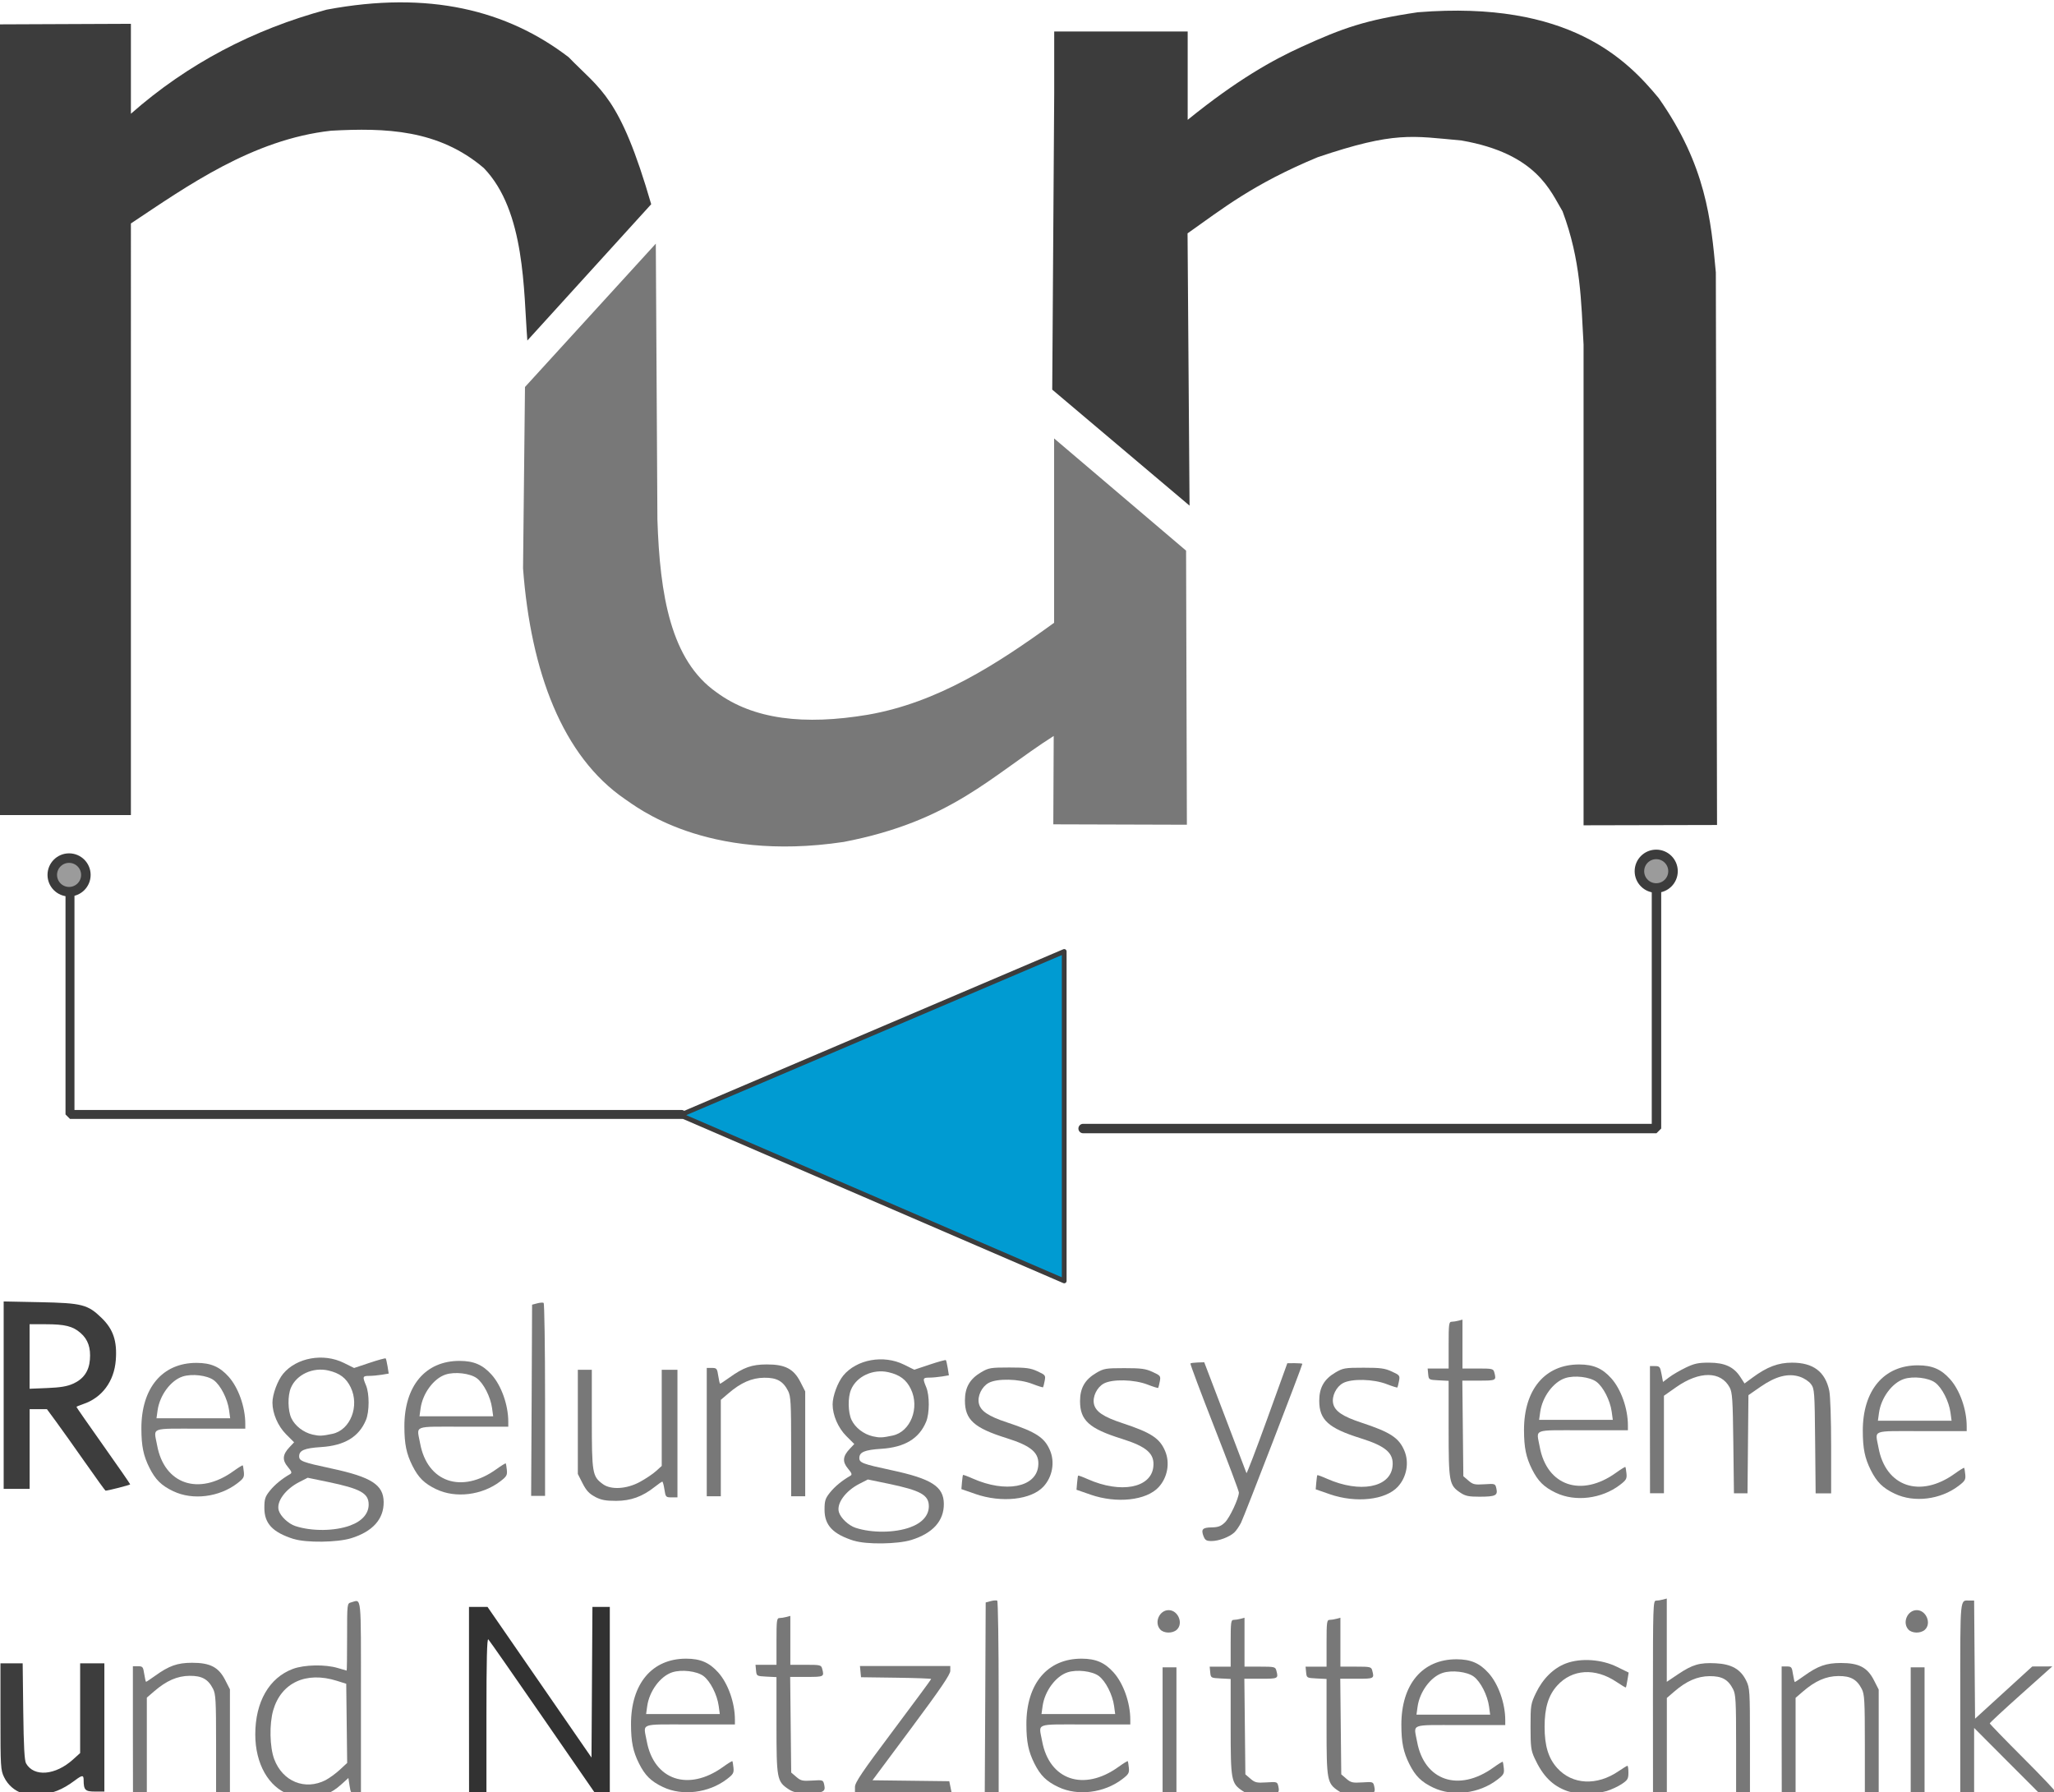 <?xml version="1.0" encoding="UTF-8" standalone="no"?>
<svg xmlns:dc="http://purl.org/dc/elements/1.1/" xmlns:cc="http://creativecommons.org/ns#" xmlns:rdf="http://www.w3.org/1999/02/22-rdf-syntax-ns#" xmlns:svg="http://www.w3.org/2000/svg" xmlns="http://www.w3.org/2000/svg" xmlns:sodipodi="http://sodipodi.sourceforge.net/DTD/sodipodi-0.dtd" xmlns:inkscape="http://www.inkscape.org/namespaces/inkscape" width="2.142cm" height="1.869cm" viewBox="0 0 21.422 18.689" version="1.1" id="svg8" inkscape:version="1.0.1 (3bc2e813f5, 2020-09-07)" sodipodi:docname="run_logo_klein.svg" inkscape:export-filename="C:\Users\juang\Nextcloud\Rueda\F Projects and Funding\Rolls Royce 2020\RR_chair_characteristics\run_logo.png" inkscape:export-xdpi="200" inkscape:export-ydpi="200">
  <defs id="defs2">
    <marker inkscape:stockid="Arrow1Mend" orient="auto" refY="0" refX="0" id="Arrow1Mend-2" style="overflow:visible" inkscape:isstock="true">
      <path id="path1009-7" d="M 0,0 5,-5 -12.5,0 5,5 Z" style="fill:#3c3c3c;fill-opacity:1;fill-rule:evenodd;stroke:#3c3c3c;stroke-width:1pt;stroke-opacity:1" transform="matrix(-0.4,0,0,-0.4,-4,0)" inkscape:connector-curvature="0"></path>
    </marker>
    <marker inkscape:stockid="Arrow1Mstart" orient="auto" refY="0" refX="0" id="Arrow1Mstart-6" style="overflow:visible" inkscape:isstock="true">
      <path id="path1006-8" d="M 0,0 5,-5 -12.5,0 5,5 Z" style="fill:#3c3c3c;fill-opacity:1;fill-rule:evenodd;stroke:#3c3c3c;stroke-width:1pt;stroke-opacity:1" transform="matrix(0.4,0,0,0.4,4,0)" inkscape:connector-curvature="0"></path>
    </marker>
  </defs>
  <g inkscape:groupmode="layer" id="layer2" inkscape:label="Layer 2" transform="matrix(0.054,0,0,0.054,-0.749,13.197)" sodipodi:insensitive="true"></g>
  <g inkscape:label="Layer 1" inkscape:groupmode="layer" id="layer1" transform="translate(-28.191,-269.804)">
    <g id="g171" transform="matrix(0.376,0,0,0.376,17.596,180.07)">
      <path style="fill:#787878;fill-opacity:1;stroke-width:0.048" d="m 31.864,286.62 v -1.754 h 0.141 c 0.131,0 0.144,0.016 0.174,0.216 0.018,0.119 0.041,0.216 0.051,0.216 0.01,0 0.123,-0.075 0.251,-0.167 0.39,-0.28 0.615,-0.359 1.022,-0.361 0.503,-10e-4 0.739,0.121 0.921,0.478 l 0.132,0.259 v 1.433 1.433 h -0.192 -0.192 l -9.6e-5,-1.358 c -4.8e-5,-1.198 -0.01,-1.377 -0.084,-1.522 -0.137,-0.269 -0.31,-0.364 -0.652,-0.361 -0.339,0.003 -0.641,0.135 -0.981,0.429 l -0.204,0.176 v 1.318 1.318 h -0.192 -0.192 z" id="path1075-4-6" inkscape:connector-curvature="0"></path>
      <path style="fill:#787878;fill-opacity:1;stroke-width:0.048" d="m 36.202,288.425 c -0.575,-0.205 -0.943,-0.856 -0.943,-1.667 0,-0.903 0.384,-1.571 1.043,-1.818 0.315,-0.118 0.899,-0.129 1.244,-0.025 0.13,0.039 0.241,0.072 0.248,0.072 0.007,3.6e-4 0.012,-0.419 0.012,-0.931 0,-0.925 7.27e-4,-0.932 0.108,-0.96 0.299,-0.08 0.276,-0.3 0.276,2.637 v 2.667 h -0.141 c -0.131,0 -0.144,-0.016 -0.174,-0.217 l -0.033,-0.217 -0.192,0.174 c -0.289,0.261 -0.534,0.354 -0.926,0.353 -0.185,-5.4e-4 -0.42,-0.031 -0.522,-0.067 z m 1.012,-0.403 c 0.101,-0.052 0.276,-0.18 0.389,-0.284 l 0.205,-0.19 -0.013,-1.098 -0.013,-1.098 -0.264,-0.083 c -0.85,-0.266 -1.539,0.053 -1.761,0.816 -0.111,0.382 -0.098,1.023 0.027,1.357 0.233,0.623 0.856,0.876 1.43,0.581 z" id="path916-7" inkscape:connector-curvature="0"></path>
      <path style="fill:#787878;fill-opacity:1;stroke-width:0.048" d="m 46.569,288.218 c -0.336,-0.161 -0.499,-0.322 -0.667,-0.657 -0.165,-0.331 -0.22,-0.597 -0.221,-1.083 -0.003,-1.128 0.584,-1.825 1.533,-1.822 0.392,0.001 0.638,0.107 0.884,0.38 0.274,0.304 0.465,0.843 0.465,1.31 v 0.135 h -1.249 c -1.421,0 -1.291,-0.05 -1.197,0.46 0.198,1.083 1.155,1.409 2.115,0.719 0.135,-0.097 0.252,-0.169 0.26,-0.161 0.008,0.008 0.022,0.09 0.031,0.181 0.015,0.147 -0.007,0.184 -0.186,0.32 -0.501,0.382 -1.235,0.472 -1.768,0.217 z m 1.544,-2.253 c -0.043,-0.312 -0.235,-0.689 -0.424,-0.829 -0.184,-0.136 -0.609,-0.186 -0.866,-0.101 -0.331,0.109 -0.636,0.524 -0.693,0.941 l -0.03,0.216 h 1.022 1.022 z" id="path929-2-7" inkscape:connector-curvature="0"></path>
      <path style="fill:#787878;fill-opacity:1;stroke-width:0.048" d="m 50.047,288.274 c -0.317,-0.212 -0.331,-0.287 -0.331,-1.775 l -7.4e-5,-1.331 -0.276,-0.014 c -0.273,-0.014 -0.276,-0.016 -0.291,-0.171 l -0.015,-0.156 h 0.291 0.291 v -0.649 c 0,-0.586 0.008,-0.649 0.084,-0.649 0.046,-3.6e-4 0.133,-0.014 0.192,-0.03 l 0.108,-0.029 v 0.678 0.678 h 0.427 c 0.402,0 0.429,0.006 0.456,0.108 0.06,0.225 0.054,0.228 -0.428,0.228 h -0.459 l 0.014,1.326 0.014,1.326 0.141,0.121 c 0.125,0.108 0.174,0.119 0.443,0.102 0.301,-0.019 0.302,-0.018 0.333,0.121 0.042,0.19 -0.026,0.223 -0.465,0.224 -0.301,5.5e-4 -0.394,-0.019 -0.529,-0.108 z" id="path1079-8-7" inkscape:connector-curvature="0"></path>
      <path style="fill:#787878;fill-opacity:1;stroke-width:0.048" d="m 51.893,288.214 c 0,-0.123 0.199,-0.418 1.057,-1.561 0.581,-0.775 1.057,-1.42 1.057,-1.433 0,-0.013 -0.438,-0.029 -0.973,-0.036 l -0.973,-0.013 -0.015,-0.156 -0.015,-0.156 h 1.253 1.253 v 0.135 c 0,0.101 -0.273,0.502 -1.079,1.585 l -1.079,1.45 1.065,0.013 1.065,0.013 0.032,0.156 0.032,0.156 h -1.34 -1.34 z" id="path1085-4" inkscape:connector-curvature="0"></path>
      <path style="fill:#787878;fill-opacity:1;stroke-width:0.048" d="m 55.507,285.749 0.012,-2.652 0.14,-0.037 c 0.077,-0.021 0.158,-0.026 0.18,-0.013 0.022,0.014 0.04,1.224 0.04,2.689 v 2.664 h -0.193 -0.193 z" id="path1071-3" inkscape:connector-curvature="0"></path>
      <path style="fill:#787878;fill-opacity:1;stroke-width:0.048" d="m 57.536,288.218 c -0.336,-0.161 -0.499,-0.322 -0.667,-0.657 -0.165,-0.331 -0.22,-0.597 -0.221,-1.083 -0.003,-1.128 0.584,-1.825 1.533,-1.822 0.392,0.001 0.638,0.107 0.884,0.38 0.274,0.304 0.465,0.843 0.465,1.31 v 0.135 H 58.281 c -1.421,0 -1.291,-0.05 -1.197,0.46 0.198,1.083 1.155,1.409 2.115,0.719 0.135,-0.097 0.252,-0.169 0.26,-0.161 0.008,0.008 0.022,0.09 0.031,0.181 0.015,0.147 -0.007,0.184 -0.186,0.32 -0.501,0.382 -1.235,0.472 -1.768,0.217 z m 1.544,-2.253 c -0.043,-0.312 -0.235,-0.689 -0.424,-0.829 -0.184,-0.136 -0.609,-0.186 -0.866,-0.101 -0.331,0.109 -0.636,0.524 -0.693,0.941 l -0.03,0.216 h 1.022 1.022 z" id="path929-2-9-6-0" inkscape:connector-curvature="0"></path>
      <path style="fill:#787878;fill-opacity:1;stroke-width:0.048" d="m 60.426,286.65 v -1.754 h 0.192 0.192 v 1.754 1.754 H 60.619 60.426 Z m -0.065,-2.803 c -0.175,-0.193 -0.026,-0.537 0.233,-0.537 0.263,0 0.416,0.372 0.224,0.545 -0.117,0.106 -0.358,0.101 -0.457,-0.008 z" id="path1067-5" inkscape:connector-curvature="0"></path>
      <path style="fill:#787878;fill-opacity:1;stroke-width:0.048" d="m 62.645,288.325 c -0.317,-0.212 -0.331,-0.287 -0.331,-1.775 l -7.4e-5,-1.331 -0.276,-0.014 c -0.273,-0.014 -0.276,-0.016 -0.291,-0.171 l -0.015,-0.156 h 0.291 0.291 v -0.649 c 0,-0.586 0.008,-0.649 0.084,-0.649 0.046,-3.6e-4 0.133,-0.014 0.192,-0.03 l 0.108,-0.029 v 0.678 0.678 h 0.427 c 0.402,0 0.429,0.006 0.456,0.108 0.06,0.225 0.054,0.228 -0.428,0.228 h -0.459 l 0.014,1.326 0.014,1.326 0.141,0.121 c 0.125,0.108 0.174,0.119 0.443,0.102 0.301,-0.019 0.302,-0.018 0.333,0.121 0.042,0.19 -0.026,0.223 -0.465,0.224 -0.301,5.4e-4 -0.394,-0.019 -0.529,-0.108 z" id="path1079-8-4" inkscape:connector-curvature="0"></path>
      <path style="fill:#787878;fill-opacity:1;stroke-width:0.048" d="m 65.305,288.325 c -0.317,-0.212 -0.331,-0.287 -0.331,-1.775 l -7.5e-5,-1.331 -0.276,-0.014 c -0.273,-0.014 -0.276,-0.016 -0.291,-0.171 l -0.015,-0.156 h 0.291 0.291 v -0.649 c 0,-0.586 0.008,-0.649 0.084,-0.649 0.046,-3.6e-4 0.133,-0.014 0.192,-0.03 l 0.108,-0.029 v 0.678 0.678 h 0.427 c 0.402,0 0.429,0.006 0.456,0.108 0.06,0.225 0.054,0.228 -0.428,0.228 h -0.459 l 0.014,1.326 0.014,1.326 0.141,0.121 c 0.125,0.108 0.174,0.119 0.443,0.102 0.301,-0.019 0.302,-0.018 0.333,0.121 0.042,0.19 -0.026,0.223 -0.465,0.224 -0.301,5.4e-4 -0.394,-0.019 -0.529,-0.108 z" id="path1079-8-42" inkscape:connector-curvature="0"></path>
      <path style="fill:#787878;fill-opacity:1;stroke-width:0.048" d="m 67.937,288.235 c -0.336,-0.161 -0.499,-0.322 -0.667,-0.657 -0.165,-0.331 -0.22,-0.597 -0.221,-1.083 -0.003,-1.128 0.584,-1.825 1.533,-1.822 0.392,10e-4 0.638,0.107 0.884,0.38 0.274,0.304 0.465,0.843 0.465,1.31 v 0.135 h -1.249 c -1.421,0 -1.291,-0.05 -1.197,0.46 0.198,1.083 1.155,1.409 2.115,0.719 0.135,-0.097 0.252,-0.169 0.26,-0.161 0.008,0.008 0.022,0.09 0.031,0.181 0.015,0.147 -0.007,0.184 -0.186,0.32 -0.501,0.382 -1.235,0.472 -1.768,0.217 z m 1.544,-2.253 c -0.043,-0.312 -0.235,-0.689 -0.424,-0.829 -0.184,-0.136 -0.609,-0.186 -0.866,-0.101 -0.331,0.109 -0.636,0.524 -0.693,0.941 l -0.03,0.216 h 1.022 1.022 z" id="path929-2-9-6-3" inkscape:connector-curvature="0"></path>
      <path style="fill:#787878;fill-opacity:1;stroke-width:0.048" d="m 71.65,288.328 c -0.411,-0.147 -0.679,-0.417 -0.908,-0.916 -0.097,-0.211 -0.11,-0.315 -0.11,-0.865 0,-0.6 0.006,-0.637 0.149,-0.937 0.19,-0.397 0.488,-0.692 0.833,-0.822 0.411,-0.155 0.987,-0.116 1.418,0.096 l 0.322,0.158 -0.033,0.2 c -0.018,0.11 -0.038,0.206 -0.045,0.213 -0.006,0.007 -0.124,-0.062 -0.261,-0.155 -0.589,-0.396 -1.23,-0.356 -1.644,0.103 -0.244,0.271 -0.349,0.615 -0.349,1.143 0,0.529 0.105,0.872 0.349,1.143 0.421,0.467 1.104,0.5 1.709,0.084 0.117,-0.08 0.225,-0.146 0.24,-0.146 0.015,0 0.027,0.086 0.027,0.192 0,0.169 -0.022,0.206 -0.188,0.316 -0.103,0.068 -0.29,0.155 -0.416,0.193 -0.285,0.086 -0.851,0.086 -1.093,-5.4e-4 z" id="path903-3" inkscape:connector-curvature="0"></path>
      <path style="fill:#787878;fill-opacity:1;stroke-width:0.048" d="m 74.027,285.715 c 0,-2.508 0.005,-2.667 0.084,-2.668 0.046,-3.6e-4 0.133,-0.014 0.192,-0.03 l 0.108,-0.029 v 1.155 1.155 l 0.314,-0.211 c 0.4,-0.268 0.596,-0.325 1.041,-0.303 0.444,0.022 0.695,0.166 0.85,0.486 0.097,0.2 0.102,0.281 0.102,1.661 v 1.451 h -0.192 -0.192 l -7.8e-5,-1.358 c -6.7e-5,-1.198 -0.01,-1.377 -0.084,-1.522 -0.137,-0.269 -0.31,-0.364 -0.652,-0.361 -0.339,0.003 -0.641,0.135 -0.981,0.429 l -0.204,0.176 v 1.318 1.318 h -0.192 -0.192 z" id="path955-4" inkscape:connector-curvature="0"></path>
      <path style="fill:#787878;fill-opacity:1;stroke-width:0.048" d="m 77.597,286.626 v -1.754 h 0.141 c 0.131,0 0.144,0.016 0.174,0.216 0.018,0.119 0.041,0.216 0.051,0.216 0.01,0 0.123,-0.075 0.251,-0.167 0.39,-0.28 0.615,-0.359 1.022,-0.361 0.503,-10e-4 0.739,0.121 0.921,0.478 l 0.132,0.259 v 1.433 1.433 h -0.192 -0.192 l -7.6e-5,-1.358 c -6.8e-5,-1.198 -0.01,-1.377 -0.084,-1.522 -0.137,-0.269 -0.31,-0.364 -0.652,-0.361 -0.339,0.003 -0.641,0.135 -0.981,0.429 l -0.204,0.176 v 1.318 1.318 h -0.192 -0.192 z" id="path1075-8" inkscape:connector-curvature="0"></path>
      <path style="fill:#787878;fill-opacity:1;stroke-width:0.048" d="m 81.177,286.65 v -1.754 h 0.192 0.192 v 1.754 1.754 h -0.192 -0.192 z m -0.065,-2.803 c -0.175,-0.193 -0.026,-0.537 0.233,-0.537 0.263,0 0.416,0.372 0.224,0.545 -0.117,0.106 -0.358,0.101 -0.457,-0.008 z" id="path1067-4" inkscape:connector-curvature="0"></path>
      <path style="fill:#787878;fill-opacity:1;stroke-width:0.048" d="m 83.861,287.505 -0.925,-0.928 v 0.901 0.901 h -0.192 -0.192 v -2.638 c 0,-2.88 -0.018,-2.696 0.268,-2.696 h 0.116 l 0.013,1.638 0.013,1.638 0.793,-0.724 0.793,-0.724 0.278,-10e-4 0.278,-0.001 -0.867,0.775 c -0.477,0.426 -0.867,0.788 -0.867,0.805 0,0.016 0.415,0.445 0.923,0.953 0.508,0.508 0.912,0.934 0.899,0.947 -0.013,0.013 -0.109,0.037 -0.214,0.053 l -0.19,0.029 z" id="path1069-8" inkscape:connector-curvature="0"></path>
      <path style="fill:#323232;fill-opacity:1;stroke-width:0.048" d="m 41.187,285.824 v -2.603 h 0.257 0.257 l 1.442,2.089 1.442,2.089 0.013,-2.089 0.013,-2.089 h 0.241 0.241 v 2.606 2.606 l -0.199,-0.015 -0.199,-0.015 -1.46,-2.115 c -0.803,-1.163 -1.483,-2.139 -1.512,-2.167 -0.037,-0.037 -0.052,0.575 -0.052,2.127 v 2.179 h -0.241 -0.241 z" id="path1002" inkscape:connector-curvature="0"></path>
      <path style="fill:#323232;fill-opacity:0.942;stroke-width:0.048" d="m 28.805,288.393 c -0.223,-0.072 -0.41,-0.236 -0.514,-0.451 -0.095,-0.196 -0.1,-0.285 -0.1,-1.682 v -1.475 h 0.308 0.308 l 0.016,1.334 c 0.012,0.973 0.033,1.363 0.078,1.442 0.218,0.382 0.813,0.333 1.302,-0.108 l 0.198,-0.179 v -1.244 -1.244 h 0.336 0.336 v 1.778 1.778 H 30.815 c -0.275,0 -0.316,-0.041 -0.317,-0.324 -9.09e-4,-0.139 -0.041,-0.136 -0.244,0.016 -0.345,0.259 -0.631,0.371 -0.982,0.387 -0.185,0.008 -0.395,-0.004 -0.467,-0.027 z" id="path1049-8" inkscape:connector-curvature="0"></path>
      <path style="fill:#323232;fill-opacity:0.942;stroke-width:0.048" d="m 30.539,279.213 c -0.301,-0.43 -0.663,-0.938 -0.803,-1.129 l -0.256,-0.348 h -0.24 -0.24 v 1.105 1.105 h -0.36 -0.36 v -2.599 -2.599 l 0.997,0.02 c 1.181,0.024 1.335,0.063 1.723,0.441 0.32,0.312 0.43,0.639 0.39,1.166 -0.045,0.592 -0.384,1.047 -0.909,1.221 -0.1,0.033 -0.182,0.068 -0.182,0.078 0,0.01 0.335,0.492 0.745,1.071 0.41,0.579 0.745,1.063 0.745,1.076 0,0.018 -0.614,0.175 -0.684,0.175 -0.009,0 -0.263,-0.351 -0.564,-0.781 z m -0.333,-2.183 c 0.289,-0.131 0.44,-0.346 0.466,-0.667 0.027,-0.328 -0.053,-0.56 -0.256,-0.738 -0.216,-0.19 -0.434,-0.245 -0.972,-0.245 l -0.445,-3.7e-4 v 0.895 0.895 l 0.493,-0.02 c 0.363,-0.015 0.551,-0.046 0.713,-0.12 z" id="path1023-3" inkscape:connector-curvature="0"></path>
      <g id="g999" transform="matrix(0.058,0,0,0.058,2.198,229.515)">
        <g id="g1012" transform="matrix(1.292,0,0,1.292,-187.707,-86.953)">
          <g style="display:inline" id="g990-7" transform="translate(816.471,491.478)">
            <g transform="translate(80.729,-0.472)" id="g980-9">
              <path style="fill:#3c3c3c;fill-opacity:1;stroke:none;stroke-width:1.764;stroke-linecap:butt;stroke-linejoin:miter;stroke-miterlimit:4;stroke-dasharray:none;stroke-opacity:0.995" d="M -406.588,-292.77 V -0.116 h 49.822 V -219.083 c 20.799,-13.835 44.962,-31.086 74.106,-34.331 20.063,-1.099 39.759,-0.489 56.521,13.816 15.44,15.961 14.691,45.693 16.119,63.848 l 45.845,-50.45 c -11.604,-40.087 -18.742,-42.219 -30.563,-54.428 -22.769,-17.425 -51.765,-24.704 -89.597,-17.584 -27.166,7.345 -51.405,20.009 -72.431,38.518 v -33.285 z" id="path966-3" inkscape:connector-curvature="0" sodipodi:nodetypes="ccccccccccccc"></path>
              <g id="g974-51" style="fill:#787878;fill-opacity:1;stroke:none;stroke-width:1.764;stroke-miterlimit:4;stroke-dasharray:none;stroke-opacity:0.995" transform="translate(-0.529)">
                <path sodipodi:nodetypes="ccccccccccccccc" inkscape:connector-curvature="0" id="path970-2" d="M -14.506,-139.514 34.342,-97.984 34.638,3.468 -14.802,3.32 -14.654,-29.393 C -38.015,-14.466 -52.594,2.164 -92.367,9.833 -143.729,17.544 -169.493,-3.488 -173.336,-6.006 -196.514,-21.857 -208.217,-53.142 -211.082,-91.415 l 0.719,-67.137 48.425,-53.058 0.592,102.137 c 0.908,27.908 4.927,52.111 21.908,63.946 13.667,10.087 32.483,12.217 55.953,8.289 25.926,-4.504 47.723,-18.645 68.979,-34.046 v -68.23" style="fill:#787878;fill-opacity:1;stroke:none;stroke-width:1.764;stroke-linecap:butt;stroke-linejoin:miter;stroke-miterlimit:4;stroke-dasharray:none;stroke-opacity:0.995"></path>
              </g>
            </g>
            <path sodipodi:nodetypes="cccccccscccccccccc" inkscape:connector-curvature="0" id="path982-5" d="m 115.087,-215.89 0.74,100.782 -50.83,-42.941 0.734,-109.744 v -22.818 h 49.404 v 32.709 c 18.296,-14.847 31.554,-22.185 42.037,-26.968 15.414,-7.032 23.744,-10.003 43.164,-12.859 56.119,-4.514 77.522,17.726 89.154,31.782 17.551,24.986 19.358,45.189 21.143,64.513 L 311.077,3.096 261.672,3.207 V -174.73 c -0.903,-15.91 -0.959,-31.086 -7.77,-49.312 -4.474,-7.366 -9.429,-21.368 -37.434,-26.224 -18.183,-1.631 -24.573,-3.505 -53.216,6.196 -23.981,9.973 -35.144,19.009 -48.166,28.18 z" style="fill:#3c3c3c;fill-opacity:1;stroke:none;stroke-width:1.764;stroke-linecap:butt;stroke-linejoin:miter;stroke-miterlimit:4;stroke-dasharray:none;stroke-opacity:1"></path>
          </g>
          <path style="display:inline;fill:#009bd2;fill-opacity:1;stroke:#3c3c3c;stroke-width:1.764;stroke-linecap:round;stroke-linejoin:round;stroke-miterlimit:4;stroke-dasharray:none;stroke-opacity:1" d="m 885.904,541.379 -142.149,60.582 142.149,61.359 z" id="path996-5" inkscape:connector-curvature="0" sodipodi:nodetypes="cccc"></path>
          <path style="display:inline;fill:none;stroke:#3c3c3c;stroke-width:3.494;stroke-linecap:round;stroke-linejoin:bevel;stroke-miterlimit:4;stroke-dasharray:none;stroke-opacity:1;marker-start:url(#Arrow1Mstart-6);paint-order:normal" d="M 892.903,606.924 H 1105.132 V 508.006" id="path998-7" inkscape:connector-curvature="0"></path>
          <circle style="display:inline;fill:#9b9b9b;fill-opacity:1;stroke:#3c3c3c;stroke-width:3.528;stroke-linecap:round;stroke-linejoin:bevel;stroke-miterlimit:4;stroke-dasharray:none;stroke-dashoffset:0;stroke-opacity:1;paint-order:normal" id="path1494-61" cx="1105.036" cy="511.675" r="6.217"></circle>
          <path style="display:inline;fill:none;stroke:#3c3c3c;stroke-width:3.314;stroke-linecap:round;stroke-linejoin:bevel;stroke-miterlimit:4;stroke-dasharray:none;stroke-opacity:1;marker-end:url(#Arrow1Mend-2);paint-order:normal" d="M 744.251,601.707 H 517.889 v -81.866" id="path998-9-0" inkscape:connector-curvature="0"></path>
          <circle style="display:inline;fill:#9b9b9b;fill-opacity:1;stroke:#3c3c3c;stroke-width:3.528;stroke-linecap:round;stroke-linejoin:bevel;stroke-miterlimit:4;stroke-dasharray:none;stroke-dashoffset:0;stroke-opacity:1;paint-order:normal" id="path1494-6-2" cx="-517.551" cy="513.045" r="6.217" transform="scale(-1,1)"></circle>
        </g>
      </g>
      <path style="opacity:0.97;fill:#787878;fill-opacity:1;stroke-width:0.048" d="m 32.988,280.014 c -0.336,-0.161 -0.499,-0.322 -0.667,-0.657 -0.165,-0.331 -0.22,-0.597 -0.221,-1.083 -0.003,-1.128 0.584,-1.825 1.533,-1.822 0.392,0.001 0.638,0.107 0.884,0.38 0.274,0.304 0.465,0.843 0.465,1.31 v 0.135 H 33.733 c -1.421,0 -1.291,-0.05 -1.197,0.46 0.198,1.083 1.155,1.409 2.115,0.719 0.135,-0.097 0.252,-0.169 0.26,-0.161 0.008,0.008 0.022,0.09 0.031,0.181 0.015,0.147 -0.007,0.184 -0.186,0.32 -0.501,0.382 -1.235,0.472 -1.768,0.217 z m 1.544,-2.253 c -0.043,-0.312 -0.235,-0.689 -0.424,-0.829 -0.184,-0.136 -0.609,-0.186 -0.866,-0.101 -0.331,0.109 -0.636,0.524 -0.693,0.941 l -0.03,0.216 h 1.022 1.022 z" id="path929-2-7-1" inkscape:connector-curvature="0"></path>
      <path style="opacity:0.97;fill:#787878;fill-opacity:1;stroke-width:0.048" d="m 40.283,279.959 c -0.336,-0.161 -0.499,-0.322 -0.667,-0.657 -0.165,-0.331 -0.22,-0.597 -0.221,-1.083 -0.003,-1.128 0.584,-1.825 1.533,-1.822 0.392,0.001 0.638,0.107 0.884,0.38 0.274,0.304 0.465,0.843 0.465,1.31 v 0.135 h -1.249 c -1.421,0 -1.291,-0.05 -1.197,0.46 0.198,1.083 1.155,1.409 2.115,0.719 0.135,-0.097 0.252,-0.169 0.26,-0.161 0.008,0.008 0.022,0.09 0.031,0.181 0.015,0.147 -0.007,0.184 -0.186,0.32 -0.501,0.382 -1.235,0.472 -1.768,0.217 z m 1.544,-2.253 c -0.043,-0.312 -0.235,-0.689 -0.424,-0.829 -0.184,-0.136 -0.609,-0.186 -0.866,-0.101 -0.331,0.109 -0.636,0.524 -0.693,0.941 l -0.03,0.216 h 1.022 1.022 z" id="path929-2-7-1-8" inkscape:connector-curvature="0"></path>
      <path style="opacity:0.97;fill:#787878;fill-opacity:1;stroke-width:0.048" d="m 71.339,280.058 c -0.336,-0.161 -0.499,-0.322 -0.667,-0.657 -0.165,-0.331 -0.22,-0.597 -0.221,-1.083 -0.003,-1.128 0.584,-1.825 1.533,-1.822 0.392,0.001 0.638,0.107 0.884,0.38 0.274,0.304 0.465,0.843 0.465,1.31 v 0.135 h -1.249 c -1.421,0 -1.291,-0.05 -1.197,0.46 0.198,1.083 1.155,1.409 2.115,0.719 0.135,-0.097 0.252,-0.169 0.26,-0.161 0.008,0.008 0.022,0.09 0.031,0.181 0.015,0.147 -0.007,0.184 -0.186,0.32 -0.501,0.382 -1.235,0.472 -1.768,0.217 z m 1.544,-2.253 c -0.043,-0.312 -0.235,-0.689 -0.424,-0.829 -0.184,-0.136 -0.609,-0.186 -0.866,-0.101 -0.331,0.109 -0.636,0.524 -0.693,0.941 l -0.03,0.216 h 1.022 1.022 z" id="path929-2-7-1-81" inkscape:connector-curvature="0"></path>
      <path style="opacity:0.97;fill:#787878;fill-opacity:1;stroke-width:0.048" d="m 80.736,280.082 c -0.336,-0.161 -0.499,-0.322 -0.667,-0.657 -0.165,-0.331 -0.22,-0.597 -0.221,-1.083 -0.003,-1.128 0.584,-1.825 1.533,-1.822 0.392,10e-4 0.638,0.107 0.884,0.38 0.274,0.304 0.465,0.843 0.465,1.31 v 0.135 h -1.249 c -1.421,0 -1.291,-0.05 -1.197,0.46 0.198,1.083 1.155,1.409 2.115,0.719 0.135,-0.097 0.252,-0.169 0.26,-0.161 0.008,0.008 0.022,0.09 0.031,0.181 0.015,0.147 -0.007,0.184 -0.186,0.32 -0.501,0.382 -1.235,0.472 -1.768,0.217 z m 1.544,-2.253 c -0.043,-0.312 -0.235,-0.689 -0.424,-0.829 -0.184,-0.136 -0.609,-0.186 -0.866,-0.101 -0.331,0.109 -0.636,0.524 -0.693,0.941 l -0.03,0.216 h 1.022 1.022 z" id="path929-2-7-1-5" inkscape:connector-curvature="0"></path>
      <path style="fill:#787878;fill-opacity:1;stroke-width:0.048" d="m 68.691,280.056 c -0.317,-0.212 -0.331,-0.287 -0.331,-1.775 l -7.4e-5,-1.331 -0.276,-0.014 c -0.273,-0.014 -0.276,-0.016 -0.291,-0.171 l -0.015,-0.156 h 0.291 0.291 v -0.649 c 0,-0.586 0.008,-0.649 0.084,-0.649 0.046,-3.6e-4 0.133,-0.014 0.192,-0.03 l 0.108,-0.029 v 0.678 0.678 h 0.427 c 0.402,0 0.429,0.006 0.456,0.108 0.06,0.225 0.054,0.228 -0.428,0.228 h -0.459 l 0.014,1.326 0.014,1.326 0.141,0.121 c 0.125,0.108 0.174,0.119 0.443,0.102 0.301,-0.019 0.302,-0.018 0.333,0.121 0.042,0.19 -0.026,0.223 -0.465,0.224 -0.301,5.3e-4 -0.394,-0.019 -0.529,-0.108 z" id="path1079-8-4-1" inkscape:connector-curvature="0"></path>
      <path style="fill:#787878;fill-opacity:1;stroke-width:0.048" d="m 42.925,277.49 0.012,-2.652 0.14,-0.037 c 0.077,-0.021 0.158,-0.026 0.18,-0.013 0.022,0.014 0.04,1.224 0.04,2.689 v 2.664 h -0.193 -0.193 z" id="path1071-3-2" inkscape:connector-curvature="0"></path>
      <path style="fill:#787878;fill-opacity:1;stroke-width:0.049" d="m 36.327,281.338 c -0.585,-0.185 -0.816,-0.429 -0.816,-0.861 0,-0.249 0.021,-0.315 0.153,-0.479 0.135,-0.168 0.338,-0.334 0.561,-0.461 0.057,-0.033 0.045,-0.07 -0.065,-0.202 -0.159,-0.189 -0.145,-0.342 0.052,-0.549 l 0.124,-0.131 -0.223,-0.223 c -0.225,-0.225 -0.378,-0.579 -0.378,-0.876 0,-0.231 0.141,-0.613 0.296,-0.801 0.372,-0.449 1.117,-0.583 1.683,-0.303 l 0.286,0.142 0.428,-0.143 c 0.236,-0.079 0.437,-0.134 0.448,-0.123 0.011,0.011 0.034,0.11 0.052,0.22 l 0.032,0.201 -0.191,0.032 c -0.105,0.017 -0.263,0.032 -0.351,0.032 -0.183,5.6e-4 -0.189,0.02 -0.087,0.265 0.096,0.23 0.095,0.728 -0.003,0.961 -0.194,0.465 -0.593,0.706 -1.239,0.748 -0.466,0.03 -0.613,0.092 -0.613,0.256 0,0.131 0.092,0.166 0.89,0.337 1.113,0.238 1.449,0.453 1.454,0.931 0.005,0.475 -0.305,0.82 -0.903,1.005 -0.384,0.118 -1.244,0.129 -1.59,0.02 z m 1.568,-0.377 c 0.327,-0.12 0.509,-0.328 0.509,-0.58 0,-0.314 -0.227,-0.439 -1.13,-0.627 l -0.561,-0.116 -0.231,0.118 c -0.391,0.199 -0.645,0.549 -0.572,0.789 0.05,0.164 0.267,0.369 0.461,0.433 0.453,0.149 1.092,0.143 1.523,-0.016 z m -0.496,-2.541 c 0.498,-0.105 0.758,-0.77 0.506,-1.291 -0.126,-0.259 -0.304,-0.393 -0.621,-0.466 -0.428,-0.098 -0.884,0.114 -1.038,0.483 -0.092,0.219 -0.085,0.632 0.014,0.84 0.102,0.216 0.338,0.397 0.59,0.455 0.188,0.043 0.262,0.04 0.55,-0.021 z" id="path942" inkscape:connector-curvature="0"></path>
      <path style="fill:#787878;fill-opacity:1;stroke-width:0.048" d="m 44.686,280.167 c -0.164,-0.085 -0.245,-0.172 -0.347,-0.372 l -0.133,-0.261 v -1.445 -1.445 h 0.194 0.194 l 7.6e-5,1.369 c 8.3e-5,1.506 0.014,1.588 0.307,1.802 0.223,0.164 0.66,0.138 1.026,-0.061 0.16,-0.087 0.362,-0.222 0.448,-0.301 l 0.158,-0.143 v -1.333 -1.333 h 0.218 0.218 v 1.769 1.769 h -0.164 c -0.157,0 -0.165,-0.008 -0.197,-0.218 -0.018,-0.12 -0.045,-0.218 -0.059,-0.218 -0.015,0 -0.109,0.065 -0.21,0.145 -0.342,0.271 -0.664,0.387 -1.071,0.388 -0.289,3.7e-4 -0.414,-0.023 -0.582,-0.11 z" id="path1081" inkscape:connector-curvature="0"></path>
      <path style="fill:#787878;fill-opacity:1;stroke-width:0.049" d="m 47.782,278.371 v -1.779 h 0.143 c 0.132,0 0.146,0.017 0.176,0.219 0.018,0.121 0.041,0.219 0.052,0.219 0.01,0 0.125,-0.076 0.255,-0.169 0.396,-0.284 0.623,-0.365 1.037,-0.366 0.51,-0.002 0.749,0.123 0.934,0.485 l 0.134,0.263 v 1.454 1.454 h -0.195 -0.195 l -7.7e-5,-1.377 c -6.9e-5,-1.215 -0.01,-1.397 -0.085,-1.544 -0.139,-0.273 -0.314,-0.37 -0.662,-0.366 -0.343,0.003 -0.65,0.137 -0.996,0.436 L 48.172,277.477 v 1.337 1.337 h -0.195 -0.195 z" id="path1075" inkscape:connector-curvature="0"></path>
      <path style="fill:#787878;fill-opacity:1;stroke-width:0.048" d="m 55.231,280.087 -0.386,-0.134 0.016,-0.19 c 0.009,-0.105 0.022,-0.196 0.029,-0.203 0.007,-0.007 0.131,0.038 0.274,0.102 0.906,0.4 1.742,0.244 1.811,-0.338 0.044,-0.37 -0.176,-0.566 -0.882,-0.787 -0.896,-0.28 -1.15,-0.51 -1.15,-1.04 0,-0.365 0.134,-0.599 0.45,-0.785 0.21,-0.123 0.262,-0.132 0.78,-0.132 0.469,0 0.59,0.016 0.784,0.106 0.219,0.101 0.227,0.112 0.198,0.265 -0.017,0.088 -0.037,0.167 -0.044,0.177 -0.008,0.009 -0.14,-0.032 -0.295,-0.092 -0.369,-0.144 -0.977,-0.158 -1.214,-0.029 -0.191,0.104 -0.317,0.366 -0.273,0.567 0.046,0.211 0.263,0.358 0.782,0.529 0.808,0.267 1.043,0.421 1.194,0.781 0.137,0.328 0.064,0.729 -0.181,0.996 -0.341,0.371 -1.163,0.461 -1.892,0.208 z" id="path1077" inkscape:connector-curvature="0"></path>
      <path style="fill:#787878;fill-opacity:1;stroke-width:0.048" d="m 58.424,280.105 -0.386,-0.134 0.016,-0.19 c 0.009,-0.105 0.022,-0.196 0.029,-0.203 0.007,-0.007 0.131,0.038 0.274,0.102 0.906,0.4 1.742,0.244 1.811,-0.338 0.044,-0.37 -0.176,-0.566 -0.882,-0.787 -0.896,-0.28 -1.15,-0.51 -1.15,-1.04 0,-0.365 0.134,-0.599 0.45,-0.785 0.21,-0.123 0.262,-0.132 0.78,-0.132 0.469,0 0.59,0.016 0.784,0.106 0.219,0.101 0.227,0.112 0.198,0.265 -0.017,0.088 -0.037,0.167 -0.044,0.177 -0.008,0.009 -0.14,-0.032 -0.295,-0.092 -0.369,-0.144 -0.977,-0.158 -1.214,-0.029 -0.191,0.104 -0.317,0.366 -0.273,0.567 0.046,0.211 0.263,0.358 0.782,0.529 0.808,0.267 1.043,0.421 1.194,0.781 0.137,0.328 0.064,0.729 -0.181,0.996 -0.341,0.371 -1.163,0.461 -1.892,0.208 z" id="path1077-4" inkscape:connector-curvature="0"></path>
      <path style="fill:#787878;fill-opacity:1;stroke-width:0.048" d="m 65.059,280.093 -0.386,-0.134 0.016,-0.19 c 0.009,-0.105 0.022,-0.196 0.029,-0.203 0.007,-0.007 0.131,0.038 0.274,0.102 0.906,0.4 1.742,0.244 1.811,-0.338 0.044,-0.37 -0.176,-0.566 -0.882,-0.787 -0.896,-0.28 -1.15,-0.51 -1.15,-1.04 0,-0.365 0.134,-0.599 0.45,-0.785 0.21,-0.123 0.262,-0.132 0.78,-0.132 0.469,0 0.59,0.016 0.784,0.106 0.219,0.101 0.227,0.112 0.198,0.265 -0.017,0.088 -0.037,0.167 -0.044,0.177 -0.008,0.009 -0.14,-0.032 -0.295,-0.092 -0.369,-0.144 -0.977,-0.158 -1.214,-0.029 -0.191,0.104 -0.317,0.366 -0.273,0.567 0.046,0.211 0.263,0.358 0.782,0.529 0.808,0.267 1.043,0.421 1.194,0.781 0.137,0.328 0.064,0.729 -0.181,0.996 -0.341,0.371 -1.163,0.461 -1.892,0.208 z" id="path1077-1" inkscape:connector-curvature="0"></path>
      <path style="fill:#787878;fill-opacity:1;stroke-width:0.048" d="m 73.944,278.305 v -1.764 h 0.14 c 0.128,0 0.143,0.019 0.181,0.22 l 0.041,0.22 0.169,-0.128 c 0.093,-0.071 0.3,-0.191 0.459,-0.268 0.241,-0.116 0.351,-0.14 0.653,-0.139 0.431,8.6e-4 0.683,0.117 0.865,0.398 l 0.116,0.179 0.227,-0.167 c 0.4,-0.294 0.708,-0.41 1.089,-0.41 0.588,-7.1e-4 0.921,0.249 1.034,0.777 0.03,0.139 0.052,0.798 0.052,1.545 v 1.303 h -0.215 -0.215 l -0.014,-1.447 c -0.013,-1.38 -0.019,-1.453 -0.115,-1.583 -0.058,-0.078 -0.191,-0.165 -0.312,-0.205 -0.319,-0.103 -0.663,-0.015 -1.085,0.277 l -0.338,0.234 -0.013,1.361 -0.013,1.361 h -0.188 -0.188 l -0.017,-1.39 c -0.015,-1.213 -0.028,-1.41 -0.102,-1.546 -0.247,-0.457 -0.839,-0.459 -1.484,-0.007 l -0.339,0.238 v 1.352 1.352 h -0.193 -0.193 z" id="path1073" inkscape:connector-curvature="0"></path>
      <path style="fill:#787878;fill-opacity:1;stroke-width:0.049" d="m 61.562,281.263 c -0.074,-0.195 -0.03,-0.244 0.224,-0.248 0.18,-0.003 0.259,-0.032 0.368,-0.137 0.133,-0.127 0.388,-0.673 0.388,-0.83 0,-0.041 -0.307,-0.858 -0.683,-1.816 -0.375,-0.958 -0.673,-1.752 -0.661,-1.764 0.012,-0.012 0.103,-0.024 0.202,-0.027 l 0.181,-0.006 0.578,1.514 c 0.318,0.833 0.585,1.535 0.593,1.56 0.009,0.025 0.267,-0.651 0.575,-1.501 l 0.559,-1.547 0.208,-6.9e-4 c 0.114,-3.5e-4 0.208,0.008 0.208,0.019 0,0.053 -1.617,4.244 -1.701,4.408 -0.053,0.104 -0.138,0.226 -0.189,0.272 -0.138,0.125 -0.43,0.234 -0.626,0.234 -0.143,0 -0.182,-0.023 -0.223,-0.131 z" id="path1083" inkscape:connector-curvature="0"></path>
      <path style="fill:#787878;fill-opacity:1;stroke-width:0.049" d="m 51.865,281.386 c -0.585,-0.185 -0.816,-0.429 -0.816,-0.861 0,-0.249 0.021,-0.315 0.153,-0.479 0.135,-0.168 0.338,-0.334 0.561,-0.461 0.057,-0.033 0.045,-0.07 -0.065,-0.202 -0.159,-0.189 -0.145,-0.342 0.052,-0.549 l 0.124,-0.131 -0.223,-0.223 c -0.225,-0.225 -0.378,-0.579 -0.378,-0.876 0,-0.231 0.141,-0.613 0.296,-0.801 0.372,-0.449 1.117,-0.583 1.683,-0.303 l 0.286,0.142 0.428,-0.143 c 0.236,-0.079 0.437,-0.134 0.448,-0.123 0.011,0.011 0.034,0.11 0.052,0.22 l 0.032,0.201 -0.191,0.032 c -0.105,0.017 -0.263,0.032 -0.351,0.032 -0.183,5.6e-4 -0.189,0.02 -0.087,0.265 0.096,0.23 0.095,0.728 -0.003,0.961 -0.194,0.465 -0.593,0.706 -1.239,0.748 -0.466,0.03 -0.613,0.092 -0.613,0.256 0,0.131 0.092,0.166 0.89,0.337 1.113,0.238 1.449,0.453 1.454,0.931 0.005,0.475 -0.305,0.82 -0.903,1.005 -0.384,0.118 -1.244,0.129 -1.59,0.02 z m 1.568,-0.377 c 0.327,-0.12 0.509,-0.328 0.509,-0.58 0,-0.314 -0.227,-0.439 -1.13,-0.627 l -0.561,-0.116 -0.231,0.118 c -0.391,0.199 -0.645,0.549 -0.572,0.789 0.05,0.164 0.267,0.369 0.461,0.433 0.453,0.149 1.092,0.143 1.523,-0.016 z m -0.496,-2.541 c 0.498,-0.105 0.758,-0.77 0.506,-1.291 -0.126,-0.259 -0.304,-0.393 -0.621,-0.466 -0.428,-0.098 -0.884,0.114 -1.038,0.483 -0.092,0.219 -0.085,0.632 0.014,0.84 0.102,0.216 0.338,0.397 0.59,0.455 0.188,0.043 0.262,0.04 0.55,-0.021 z" id="path942-2" inkscape:connector-curvature="0"></path>
    </g>
  </g>
</svg>

